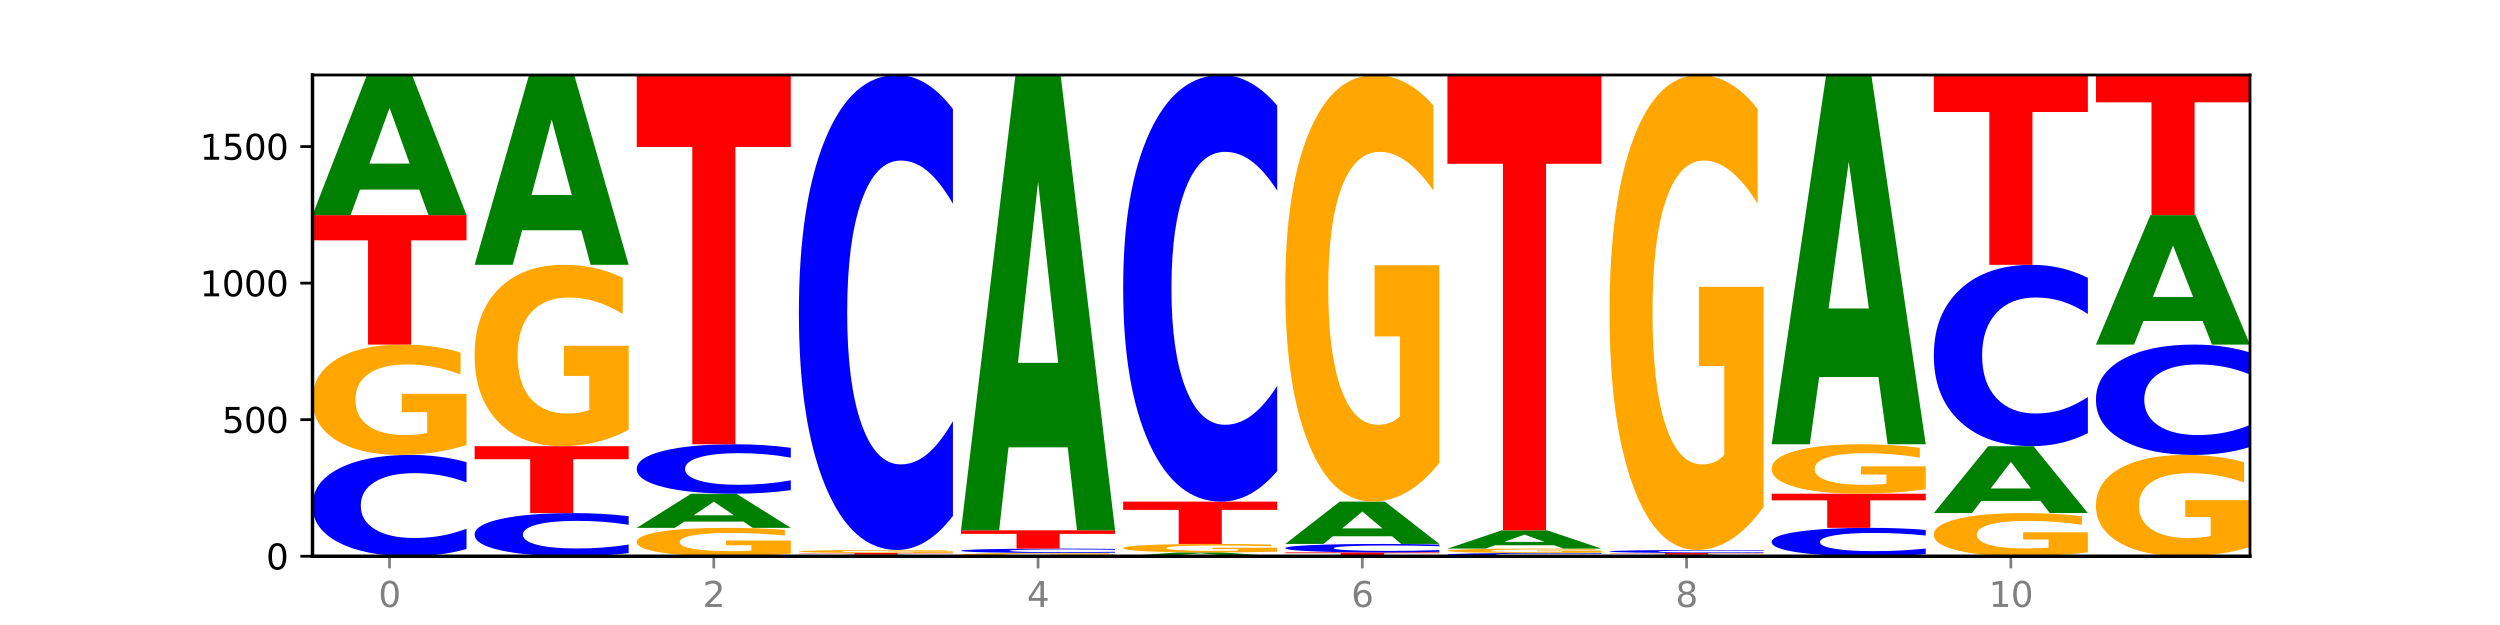 <?xml version="1.0" encoding="utf-8" standalone="no"?>
<!DOCTYPE svg PUBLIC "-//W3C//DTD SVG 1.1//EN"
  "http://www.w3.org/Graphics/SVG/1.1/DTD/svg11.dtd">
<svg xmlns:xlink="http://www.w3.org/1999/xlink" width="720pt" height="180pt" viewBox="0 0 720 180" xmlns="http://www.w3.org/2000/svg" version="1.1">
 <defs>
  <style type="text/css">*{stroke-linejoin: round; stroke-linecap: butt}</style>
 </defs>
 <g id="figure_1">
  <g id="patch_1">
   <path d="M 0 180 
L 720 180 
L 720 0 
L 0 0 
z
" style="fill: #ffffff"/>
  </g>
  <g id="axes_1">
   <g id="patch_2">
    <path d="M 90 160.2 
L 648 160.2 
L 648 21.6 
L 90 21.6 
z
" style="fill: #ffffff"/>
   </g>
   <g id="line2d_1">
    <path d="M 90 160.2 
L 648 160.2 
" clip-path="url(#p88e947db46)" style="fill: none; stroke: #000000; stroke-width: 0.5; stroke-linecap: square"/>
   </g>
   <g id="patch_3">
    <path d="M 134.36 158.108 
Q 130.649 159.145 126.637 159.67 
Q 122.624 160.2 118.254 160.2 
Q 105.222 160.2 97.611 156.27 
Q 90 152.339 90 145.617 
Q 90 138.872 97.611 134.947 
Q 105.222 131.017 118.254 131.017 
Q 122.624 131.017 126.637 131.547 
Q 130.649 132.072 134.36 133.109 
L 134.36 138.926 
Q 130.616 137.552 126.983 136.913 
Q 123.351 136.274 119.339 136.274 
Q 112.141 136.274 108.017 138.763 
Q 103.904 141.247 103.904 145.617 
Q 103.904 149.97 108.017 152.46 
Q 112.141 154.943 119.339 154.943 
Q 123.351 154.943 126.983 154.304 
Q 130.616 153.659 134.36 152.285 
L 134.36 158.108 
z
" clip-path="url(#p88e947db46)" style="fill: #0000ff"/>
   </g>
   <g id="patch_4">
    <path d="M 134.36 128.142 
Q 129.886 129.579 125.074 130.301 
Q 120.263 131.017 115.133 131.017 
Q 103.541 131.017 96.77 126.737 
Q 90 122.457 90 115.137 
Q 90 107.733 96.89 103.485 
Q 103.789 99.238 115.789 99.238 
Q 120.412 99.238 124.647 99.816 
Q 128.892 100.387 132.65 101.516 
L 132.65 107.851 
Q 128.773 106.4 124.935 105.684 
Q 121.098 104.962 117.24 104.962 
Q 110.102 104.962 106.235 107.601 
Q 102.367 110.234 102.367 115.137 
Q 102.367 119.995 106.096 122.647 
Q 109.824 125.293 116.684 125.293 
Q 118.553 125.293 120.153 125.142 
Q 121.754 124.984 123.026 124.656 
L 123.026 118.708 
L 115.719 118.708 
L 115.719 113.411 
L 134.36 113.411 
L 134.36 128.142 
z
" clip-path="url(#p88e947db46)" style="fill: #ffa600"/>
   </g>
   <g id="patch_5">
    <path d="M 90 61.953 
L 134.36 61.953 
L 134.36 69.225 
L 118.401 69.225 
L 118.401 99.238 
L 105.99 99.238 
L 105.99 69.225 
L 90 69.225 
L 90 61.953 
z
" clip-path="url(#p88e947db46)" style="fill: #ff0000"/>
   </g>
   <g id="patch_6">
    <path d="M 120.728 54.602 
L 103.668 54.602 
L 100.974 61.953 
L 90 61.953 
L 105.672 21.6 
L 118.687 21.6 
L 134.36 61.953 
L 123.395 61.953 
L 120.728 54.602 
z
M 106.389 47.112 
L 117.98 47.112 
L 112.194 31.061 
L 106.389 47.112 
z
" clip-path="url(#p88e947db46)" style="fill: #008000"/>
   </g>
   <g id="patch_7">
    <path d="M 181.054 159.309 
Q 177.344 159.751 173.331 159.974 
Q 169.319 160.2 164.949 160.2 
Q 151.917 160.2 144.306 158.526 
Q 136.695 156.852 136.695 153.99 
Q 136.695 151.117 144.306 149.446 
Q 151.917 147.772 164.949 147.772 
Q 169.319 147.772 173.331 147.998 
Q 177.344 148.221 181.054 148.662 
L 181.054 151.14 
Q 177.31 150.555 173.678 150.282 
Q 170.045 150.01 166.033 150.01 
Q 158.835 150.01 154.711 151.071 
Q 150.598 152.128 150.598 153.99 
Q 150.598 155.843 154.711 156.904 
Q 158.835 157.961 166.033 157.961 
Q 170.045 157.961 173.678 157.689 
Q 177.31 157.414 181.054 156.829 
L 181.054 159.309 
z
" clip-path="url(#p88e947db46)" style="fill: #0000ff"/>
   </g>
   <g id="patch_8">
    <path d="M 136.695 128.5 
L 181.054 128.5 
L 181.054 132.258 
L 165.095 132.258 
L 165.095 147.772 
L 152.685 147.772 
L 152.685 132.258 
L 136.695 132.258 
L 136.695 128.5 
z
" clip-path="url(#p88e947db46)" style="fill: #ff0000"/>
   </g>
   <g id="patch_9">
    <path d="M 181.054 123.774 
Q 176.581 126.137 171.769 127.324 
Q 166.957 128.5 161.827 128.5 
Q 150.235 128.5 143.465 121.465 
Q 136.695 114.431 136.695 102.401 
Q 136.695 90.23 143.584 83.25 
Q 150.484 76.269 162.483 76.269 
Q 167.106 76.269 171.341 77.219 
Q 175.586 78.157 179.344 80.013 
L 179.344 90.425 
Q 175.467 88.04 171.63 86.864 
Q 167.792 85.677 163.935 85.677 
Q 156.797 85.677 152.929 90.015 
Q 149.062 94.341 149.062 102.401 
Q 149.062 110.385 152.79 114.744 
Q 156.518 119.092 163.378 119.092 
Q 165.247 119.092 166.848 118.843 
Q 168.448 118.584 169.721 118.045 
L 169.721 108.27 
L 162.414 108.27 
L 162.414 99.563 
L 181.054 99.563 
L 181.054 123.774 
z
" clip-path="url(#p88e947db46)" style="fill: #ffa600"/>
   </g>
   <g id="patch_10">
    <path d="M 167.423 66.31 
L 150.363 66.31 
L 147.669 76.269 
L 136.695 76.269 
L 152.367 21.6 
L 165.382 21.6 
L 181.054 76.269 
L 170.089 76.269 
L 167.423 66.31 
z
M 153.083 56.164 
L 164.675 56.164 
L 158.888 34.418 
L 153.083 56.164 
z
" clip-path="url(#p88e947db46)" style="fill: #008000"/>
   </g>
   <g id="patch_11">
    <path d="M 227.749 159.46 
Q 223.275 159.83 218.463 160.016 
Q 213.652 160.2 208.522 160.2 
Q 196.93 160.2 190.159 159.098 
Q 183.389 157.996 183.389 156.112 
Q 183.389 154.206 190.279 153.113 
Q 197.178 152.019 209.178 152.019 
Q 213.801 152.019 218.036 152.168 
Q 222.281 152.315 226.039 152.606 
L 226.039 154.236 
Q 222.162 153.863 218.324 153.679 
Q 214.487 153.493 210.629 153.493 
Q 203.491 153.493 199.624 154.172 
Q 195.757 154.85 195.757 156.112 
Q 195.757 157.363 199.485 158.045 
Q 203.213 158.726 210.073 158.726 
Q 211.942 158.726 213.542 158.688 
Q 215.143 158.647 216.415 158.563 
L 216.415 157.031 
L 209.108 157.031 
L 209.108 155.668 
L 227.749 155.668 
L 227.749 159.46 
z
" clip-path="url(#p88e947db46)" style="fill: #ffa600"/>
   </g>
   <g id="patch_12">
    <path d="M 214.117 150.228 
L 197.057 150.228 
L 194.363 152.019 
L 183.389 152.019 
L 199.062 142.187 
L 212.077 142.187 
L 227.749 152.019 
L 216.784 152.019 
L 214.117 150.228 
z
M 199.778 148.403 
L 211.369 148.403 
L 205.583 144.492 
L 199.778 148.403 
z
" clip-path="url(#p88e947db46)" style="fill: #008000"/>
   </g>
   <g id="patch_13">
    <path d="M 227.749 141.166 
Q 224.038 141.672 220.026 141.928 
Q 216.014 142.187 211.644 142.187 
Q 198.612 142.187 191 140.269 
Q 183.389 138.352 183.389 135.072 
Q 183.389 131.781 191 129.867 
Q 198.612 127.949 211.644 127.949 
Q 216.014 127.949 220.026 128.208 
Q 224.038 128.464 227.749 128.97 
L 227.749 131.808 
Q 224.005 131.137 220.372 130.825 
Q 216.74 130.514 212.728 130.514 
Q 205.53 130.514 201.406 131.728 
Q 197.293 132.94 197.293 135.072 
Q 197.293 137.196 201.406 138.41 
Q 205.53 139.622 212.728 139.622 
Q 216.74 139.622 220.372 139.31 
Q 224.005 138.996 227.749 138.325 
L 227.749 141.166 
z
" clip-path="url(#p88e947db46)" style="fill: #0000ff"/>
   </g>
   <g id="patch_14">
    <path d="M 183.389 21.6 
L 227.749 21.6 
L 227.749 42.341 
L 211.79 42.341 
L 211.79 127.949 
L 199.379 127.949 
L 199.379 42.341 
L 183.389 42.341 
L 183.389 21.6 
z
" clip-path="url(#p88e947db46)" style="fill: #ff0000"/>
   </g>
   <g id="patch_15">
    <path d="M 260.812 160.114 
L 243.752 160.114 
L 241.058 160.2 
L 230.084 160.2 
L 245.756 159.728 
L 258.771 159.728 
L 274.444 160.2 
L 263.478 160.2 
L 260.812 160.114 
z
M 246.473 160.026 
L 258.064 160.026 
L 252.277 159.839 
L 246.473 160.026 
z
" clip-path="url(#p88e947db46)" style="fill: #008000"/>
   </g>
   <g id="patch_16">
    <path d="M 230.084 159.256 
L 274.444 159.256 
L 274.444 159.348 
L 258.484 159.348 
L 258.484 159.728 
L 246.074 159.728 
L 246.074 159.348 
L 230.084 159.348 
L 230.084 159.256 
z
" clip-path="url(#p88e947db46)" style="fill: #ff0000"/>
   </g>
   <g id="patch_17">
    <path d="M 274.444 159.178 
Q 269.97 159.217 265.158 159.237 
Q 260.346 159.256 255.216 159.256 
Q 243.624 159.256 236.854 159.14 
Q 230.084 159.023 230.084 158.824 
Q 230.084 158.622 236.973 158.506 
Q 243.873 158.391 255.872 158.391 
Q 260.495 158.391 264.73 158.407 
Q 268.976 158.422 272.734 158.453 
L 272.734 158.625 
Q 268.856 158.586 265.019 158.566 
Q 261.181 158.547 257.324 158.547 
Q 250.186 158.547 246.318 158.619 
Q 242.451 158.69 242.451 158.824 
Q 242.451 158.956 246.179 159.028 
Q 249.907 159.1 256.767 159.1 
Q 258.636 159.1 260.237 159.096 
Q 261.837 159.092 263.11 159.083 
L 263.11 158.921 
L 255.803 158.921 
L 255.803 158.777 
L 274.444 158.777 
L 274.444 159.178 
z
" clip-path="url(#p88e947db46)" style="fill: #ffa600"/>
   </g>
   <g id="patch_18">
    <path d="M 274.444 148.586 
Q 270.733 153.446 266.721 155.904 
Q 262.708 158.391 258.338 158.391 
Q 245.306 158.391 237.695 139.967 
Q 230.084 121.544 230.084 90.038 
Q 230.084 58.419 237.695 40.023 
Q 245.306 21.6 258.338 21.6 
Q 262.708 21.6 266.721 24.087 
Q 270.733 26.545 274.444 31.405 
L 274.444 58.673 
Q 270.699 52.23 267.067 49.235 
Q 263.435 46.24 259.422 46.24 
Q 252.224 46.24 248.1 57.91 
Q 243.987 69.552 243.987 90.038 
Q 243.987 110.439 248.1 122.109 
Q 252.224 133.751 259.422 133.751 
Q 263.435 133.751 267.067 130.756 
Q 270.699 127.732 274.444 121.29 
L 274.444 148.586 
z
" clip-path="url(#p88e947db46)" style="fill: #0000ff"/>
   </g>
   <g id="patch_19">
    <path d="M 321.138 160.115 
Q 316.664 160.157 311.853 160.179 
Q 307.041 160.2 301.911 160.2 
Q 290.319 160.2 283.549 160.073 
Q 276.778 159.946 276.778 159.728 
Q 276.778 159.508 283.668 159.382 
Q 290.567 159.256 302.567 159.256 
Q 307.19 159.256 311.425 159.273 
Q 315.67 159.29 319.428 159.324 
L 319.428 159.512 
Q 315.551 159.469 311.713 159.448 
Q 307.876 159.426 304.018 159.426 
Q 296.88 159.426 293.013 159.504 
Q 289.146 159.583 289.146 159.728 
Q 289.146 159.873 292.874 159.951 
Q 296.602 160.03 303.462 160.03 
Q 305.331 160.03 306.931 160.025 
Q 308.532 160.021 309.805 160.011 
L 309.805 159.834 
L 302.497 159.834 
L 302.497 159.677 
L 321.138 159.677 
L 321.138 160.115 
z
" clip-path="url(#p88e947db46)" style="fill: #ffa600"/>
   </g>
   <g id="patch_20">
    <path d="M 321.138 159.166 
Q 317.427 159.211 313.415 159.233 
Q 309.403 159.256 305.033 159.256 
Q 292.001 159.256 284.389 159.087 
Q 276.778 158.917 276.778 158.627 
Q 276.778 158.336 284.389 158.167 
Q 292.001 157.998 305.033 157.998 
Q 309.403 157.998 313.415 158.02 
Q 317.427 158.043 321.138 158.088 
L 321.138 158.339 
Q 317.394 158.279 313.762 158.252 
Q 310.129 158.224 306.117 158.224 
Q 298.919 158.224 294.795 158.332 
Q 290.682 158.439 290.682 158.627 
Q 290.682 158.815 294.795 158.922 
Q 298.919 159.029 306.117 159.029 
Q 310.129 159.029 313.762 159.002 
Q 317.394 158.974 321.138 158.915 
L 321.138 159.166 
z
" clip-path="url(#p88e947db46)" style="fill: #0000ff"/>
   </g>
   <g id="patch_21">
    <path d="M 276.778 152.727 
L 321.138 152.727 
L 321.138 153.755 
L 305.179 153.755 
L 305.179 157.998 
L 292.768 157.998 
L 292.768 153.755 
L 276.778 153.755 
L 276.778 152.727 
z
" clip-path="url(#p88e947db46)" style="fill: #ff0000"/>
   </g>
   <g id="patch_22">
    <path d="M 307.506 128.84 
L 290.446 128.84 
L 287.753 152.727 
L 276.778 152.727 
L 292.451 21.6 
L 305.466 21.6 
L 321.138 152.727 
L 310.173 152.727 
L 307.506 128.84 
z
M 293.167 104.503 
L 304.758 104.503 
L 298.972 52.344 
L 293.167 104.503 
z
" clip-path="url(#p88e947db46)" style="fill: #008000"/>
   </g>
   <g id="patch_23">
    <path d="M 354.201 159.999 
L 337.141 159.999 
L 334.447 160.2 
L 323.473 160.2 
L 339.145 159.099 
L 352.16 159.099 
L 367.833 160.2 
L 356.867 160.2 
L 354.201 159.999 
z
M 339.862 159.795 
L 351.453 159.795 
L 345.666 159.357 
L 339.862 159.795 
z
" clip-path="url(#p88e947db46)" style="fill: #008000"/>
   </g>
   <g id="patch_24">
    <path d="M 367.833 158.878 
Q 363.359 158.988 358.547 159.044 
Q 353.735 159.099 348.605 159.099 
Q 337.013 159.099 330.243 158.77 
Q 323.473 158.442 323.473 157.88 
Q 323.473 157.312 330.362 156.986 
Q 337.262 156.66 349.262 156.66 
Q 353.884 156.66 358.12 156.705 
Q 362.365 156.748 366.123 156.835 
L 366.123 157.321 
Q 362.245 157.21 358.408 157.155 
Q 354.57 157.1 350.713 157.1 
Q 343.575 157.1 339.708 157.302 
Q 335.84 157.504 335.84 157.88 
Q 335.84 158.253 339.568 158.457 
Q 343.297 158.66 350.156 158.66 
Q 352.025 158.66 353.626 158.648 
Q 355.227 158.636 356.499 158.611 
L 356.499 158.154 
L 349.192 158.154 
L 349.192 157.748 
L 367.833 157.748 
L 367.833 158.878 
z
" clip-path="url(#p88e947db46)" style="fill: #ffa600"/>
   </g>
   <g id="patch_25">
    <path d="M 323.473 144.468 
L 367.833 144.468 
L 367.833 146.846 
L 351.873 146.846 
L 351.873 156.66 
L 339.463 156.66 
L 339.463 146.846 
L 323.473 146.846 
L 323.473 144.468 
z
" clip-path="url(#p88e947db46)" style="fill: #ff0000"/>
   </g>
   <g id="patch_26">
    <path d="M 367.833 135.661 
Q 364.122 140.026 360.11 142.234 
Q 356.097 144.468 351.727 144.468 
Q 338.695 144.468 331.084 127.92 
Q 323.473 111.371 323.473 83.072 
Q 323.473 54.671 331.084 38.148 
Q 338.695 21.6 351.727 21.6 
Q 356.097 21.6 360.11 23.834 
Q 364.122 26.042 367.833 30.407 
L 367.833 54.899 
Q 364.088 49.113 360.456 46.422 
Q 356.824 43.732 352.811 43.732 
Q 345.614 43.732 341.489 54.214 
Q 337.376 64.671 337.376 83.072 
Q 337.376 101.397 341.489 111.879 
Q 345.614 122.336 352.811 122.336 
Q 356.824 122.336 360.456 119.646 
Q 364.088 116.93 367.833 111.143 
L 367.833 135.661 
z
" clip-path="url(#p88e947db46)" style="fill: #0000ff"/>
   </g>
   <g id="patch_27">
    <path d="M 370.167 159.099 
L 414.527 159.099 
L 414.527 159.314 
L 398.568 159.314 
L 398.568 160.2 
L 386.158 160.2 
L 386.158 159.314 
L 370.167 159.314 
L 370.167 159.099 
z
" clip-path="url(#p88e947db46)" style="fill: #ff0000"/>
   </g>
   <g id="patch_28">
    <path d="M 414.527 158.924 
Q 410.817 159.011 406.804 159.054 
Q 402.792 159.099 398.422 159.099 
Q 385.39 159.099 377.779 158.77 
Q 370.167 158.442 370.167 157.88 
Q 370.167 157.317 377.779 156.989 
Q 385.39 156.66 398.422 156.66 
Q 402.792 156.66 406.804 156.705 
Q 410.817 156.748 414.527 156.835 
L 414.527 157.321 
Q 410.783 157.206 407.151 157.153 
Q 403.518 157.1 399.506 157.1 
Q 392.308 157.1 388.184 157.308 
Q 384.071 157.515 384.071 157.88 
Q 384.071 158.244 388.184 158.452 
Q 392.308 158.66 399.506 158.66 
Q 403.518 158.66 407.151 158.606 
Q 410.783 158.552 414.527 158.437 
L 414.527 158.924 
z
" clip-path="url(#p88e947db46)" style="fill: #0000ff"/>
   </g>
   <g id="patch_29">
    <path d="M 400.895 154.439 
L 383.835 154.439 
L 381.142 156.66 
L 370.167 156.66 
L 385.84 144.468 
L 398.855 144.468 
L 414.527 156.66 
L 403.562 156.66 
L 400.895 154.439 
z
M 386.556 152.176 
L 398.147 152.176 
L 392.361 147.327 
L 386.556 152.176 
z
" clip-path="url(#p88e947db46)" style="fill: #008000"/>
   </g>
   <g id="patch_30">
    <path d="M 414.527 133.351 
Q 410.053 138.91 405.242 141.701 
Q 400.43 144.468 395.3 144.468 
Q 383.708 144.468 376.938 127.92 
Q 370.167 111.371 370.167 83.072 
Q 370.167 54.443 377.057 38.021 
Q 383.956 21.6 395.956 21.6 
Q 400.579 21.6 404.814 23.834 
Q 409.059 26.042 412.817 30.407 
L 412.817 54.899 
Q 408.94 49.29 405.102 46.524 
Q 401.265 43.732 397.408 43.732 
Q 390.269 43.732 386.402 53.935 
Q 382.535 64.113 382.535 83.072 
Q 382.535 101.854 386.263 112.108 
Q 389.991 122.336 396.851 122.336 
Q 398.72 122.336 400.321 121.752 
Q 401.921 121.143 403.194 119.874 
L 403.194 96.879 
L 395.887 96.879 
L 395.887 76.397 
L 414.527 76.397 
L 414.527 133.351 
z
" clip-path="url(#p88e947db46)" style="fill: #ffa600"/>
   </g>
   <g id="patch_31">
    <path d="M 461.222 160.132 
Q 457.511 160.166 453.499 160.183 
Q 449.486 160.2 445.116 160.2 
Q 432.084 160.2 424.473 160.073 
Q 416.862 159.946 416.862 159.728 
Q 416.862 159.51 424.473 159.383 
Q 432.084 159.256 445.116 159.256 
Q 449.486 159.256 453.499 159.273 
Q 457.511 159.29 461.222 159.324 
L 461.222 159.512 
Q 457.478 159.467 453.845 159.447 
Q 450.213 159.426 446.2 159.426 
Q 439.003 159.426 434.879 159.507 
Q 430.766 159.587 430.766 159.728 
Q 430.766 159.869 434.879 159.95 
Q 439.003 160.03 446.2 160.03 
Q 450.213 160.03 453.845 160.009 
Q 457.478 159.988 461.222 159.944 
L 461.222 160.132 
z
" clip-path="url(#p88e947db46)" style="fill: #0000ff"/>
   </g>
   <g id="patch_32">
    <path d="M 461.222 159.142 
Q 456.748 159.199 451.936 159.228 
Q 447.124 159.256 441.995 159.256 
Q 430.403 159.256 423.632 159.087 
Q 416.862 158.917 416.862 158.627 
Q 416.862 158.334 423.752 158.166 
Q 430.651 157.998 442.651 157.998 
Q 447.274 157.998 451.509 158.02 
Q 455.754 158.043 459.512 158.088 
L 459.512 158.339 
Q 455.635 158.281 451.797 158.253 
Q 447.96 158.224 444.102 158.224 
Q 436.964 158.224 433.097 158.329 
Q 429.229 158.433 429.229 158.627 
Q 429.229 158.82 432.958 158.925 
Q 436.686 159.029 443.545 159.029 
Q 445.414 159.029 447.015 159.023 
Q 448.616 159.017 449.888 159.004 
L 449.888 158.769 
L 442.581 158.769 
L 442.581 158.559 
L 461.222 158.559 
L 461.222 159.142 
z
" clip-path="url(#p88e947db46)" style="fill: #ffa600"/>
   </g>
   <g id="patch_33">
    <path d="M 447.59 157.037 
L 430.53 157.037 
L 427.836 157.998 
L 416.862 157.998 
L 432.534 152.727 
L 445.549 152.727 
L 461.222 157.998 
L 450.257 157.998 
L 447.59 157.037 
z
M 433.251 156.059 
L 444.842 156.059 
L 439.055 153.963 
L 433.251 156.059 
z
" clip-path="url(#p88e947db46)" style="fill: #008000"/>
   </g>
   <g id="patch_34">
    <path d="M 416.862 21.6 
L 461.222 21.6 
L 461.222 47.173 
L 445.263 47.173 
L 445.263 152.727 
L 432.852 152.727 
L 432.852 47.173 
L 416.862 47.173 
L 416.862 21.6 
z
" clip-path="url(#p88e947db46)" style="fill: #ff0000"/>
   </g>
   <g id="patch_35">
    <path d="M 494.285 160.114 
L 477.225 160.114 
L 474.531 160.2 
L 463.556 160.2 
L 479.229 159.728 
L 492.244 159.728 
L 507.916 160.2 
L 496.951 160.2 
L 494.285 160.114 
z
M 479.945 160.026 
L 491.536 160.026 
L 485.75 159.839 
L 479.945 160.026 
z
" clip-path="url(#p88e947db46)" style="fill: #008000"/>
   </g>
   <g id="patch_36">
    <path d="M 463.556 159.256 
L 507.916 159.256 
L 507.916 159.348 
L 491.957 159.348 
L 491.957 159.728 
L 479.547 159.728 
L 479.547 159.348 
L 463.556 159.348 
L 463.556 159.256 
z
" clip-path="url(#p88e947db46)" style="fill: #ff0000"/>
   </g>
   <g id="patch_37">
    <path d="M 507.916 159.194 
Q 504.206 159.225 500.193 159.24 
Q 496.181 159.256 491.811 159.256 
Q 478.779 159.256 471.168 159.14 
Q 463.556 159.023 463.556 158.824 
Q 463.556 158.624 471.168 158.507 
Q 478.779 158.391 491.811 158.391 
Q 496.181 158.391 500.193 158.407 
Q 504.206 158.422 507.916 158.453 
L 507.916 158.625 
Q 504.172 158.585 500.54 158.566 
Q 496.907 158.547 492.895 158.547 
Q 485.697 158.547 481.573 158.62 
Q 477.46 158.694 477.46 158.824 
Q 477.46 158.953 481.573 159.027 
Q 485.697 159.1 492.895 159.1 
Q 496.907 159.1 500.54 159.081 
Q 504.172 159.062 507.916 159.021 
L 507.916 159.194 
z
" clip-path="url(#p88e947db46)" style="fill: #0000ff"/>
   </g>
   <g id="patch_38">
    <path d="M 507.916 146.014 
Q 503.443 152.203 498.631 155.311 
Q 493.819 158.391 488.689 158.391 
Q 477.097 158.391 470.327 139.967 
Q 463.556 121.544 463.556 90.038 
Q 463.556 58.164 470.446 39.882 
Q 477.346 21.6 489.345 21.6 
Q 493.968 21.6 498.203 24.087 
Q 502.448 26.545 506.206 31.405 
L 506.206 58.673 
Q 502.329 52.428 498.492 49.348 
Q 494.654 46.24 490.797 46.24 
Q 483.659 46.24 479.791 57.599 
Q 475.924 68.93 475.924 90.038 
Q 475.924 110.948 479.652 122.363 
Q 483.38 133.751 490.24 133.751 
Q 492.109 133.751 493.71 133.101 
Q 495.31 132.423 496.583 131.01 
L 496.583 105.409 
L 489.276 105.409 
L 489.276 82.606 
L 507.916 82.606 
L 507.916 146.014 
z
" clip-path="url(#p88e947db46)" style="fill: #ffa600"/>
   </g>
   <g id="patch_39">
    <path d="M 554.611 159.614 
Q 550.9 159.904 546.888 160.051 
Q 542.875 160.2 538.505 160.2 
Q 525.474 160.2 517.862 159.098 
Q 510.251 157.996 510.251 156.112 
Q 510.251 154.221 517.862 153.121 
Q 525.474 152.019 538.505 152.019 
Q 542.875 152.019 546.888 152.168 
Q 550.9 152.315 554.611 152.606 
L 554.611 154.236 
Q 550.867 153.851 547.234 153.672 
Q 543.602 153.493 539.59 153.493 
Q 532.392 153.493 528.268 154.191 
Q 524.155 154.887 524.155 156.112 
Q 524.155 157.332 528.268 158.03 
Q 532.392 158.726 539.59 158.726 
Q 543.602 158.726 547.234 158.547 
Q 550.867 158.366 554.611 157.981 
L 554.611 159.614 
z
" clip-path="url(#p88e947db46)" style="fill: #0000ff"/>
   </g>
   <g id="patch_40">
    <path d="M 510.251 142.187 
L 554.611 142.187 
L 554.611 144.104 
L 538.652 144.104 
L 538.652 152.019 
L 526.241 152.019 
L 526.241 144.104 
L 510.251 144.104 
L 510.251 142.187 
z
" clip-path="url(#p88e947db46)" style="fill: #ff0000"/>
   </g>
   <g id="patch_41">
    <path d="M 554.611 140.899 
Q 550.137 141.543 545.325 141.866 
Q 540.514 142.187 535.384 142.187 
Q 523.792 142.187 517.021 140.269 
Q 510.251 138.352 510.251 135.072 
Q 510.251 131.755 517.141 129.852 
Q 524.04 127.949 536.04 127.949 
Q 540.663 127.949 544.898 128.208 
Q 549.143 128.464 552.901 128.97 
L 552.901 131.808 
Q 549.024 131.158 545.186 130.837 
Q 541.349 130.514 537.491 130.514 
Q 530.353 130.514 526.486 131.696 
Q 522.619 132.875 522.619 135.072 
Q 522.619 137.249 526.347 138.437 
Q 530.075 139.622 536.935 139.622 
Q 538.804 139.622 540.404 139.554 
Q 542.005 139.484 543.277 139.337 
L 543.277 136.672 
L 535.97 136.672 
L 535.97 134.299 
L 554.611 134.299 
L 554.611 140.899 
z
" clip-path="url(#p88e947db46)" style="fill: #ffa600"/>
   </g>
   <g id="patch_42">
    <path d="M 540.979 108.576 
L 523.919 108.576 
L 521.225 127.949 
L 510.251 127.949 
L 525.923 21.6 
L 538.938 21.6 
L 554.611 127.949 
L 543.646 127.949 
L 540.979 108.576 
z
M 526.64 88.837 
L 538.231 88.837 
L 532.445 46.535 
L 526.64 88.837 
z
" clip-path="url(#p88e947db46)" style="fill: #008000"/>
   </g>
   <g id="patch_43">
    <path d="M 601.305 159.076 
Q 596.832 159.638 592.02 159.92 
Q 587.208 160.2 582.078 160.2 
Q 570.486 160.2 563.716 158.526 
Q 556.946 156.852 556.946 153.99 
Q 556.946 151.094 563.835 149.433 
Q 570.735 147.772 582.734 147.772 
Q 587.357 147.772 591.592 147.998 
Q 595.838 148.221 599.595 148.662 
L 599.595 151.14 
Q 595.718 150.573 591.881 150.293 
Q 588.043 150.01 584.186 150.01 
Q 577.048 150.01 573.18 151.042 
Q 569.313 152.072 569.313 153.99 
Q 569.313 155.889 573.041 156.927 
Q 576.769 157.961 583.629 157.961 
Q 585.498 157.961 587.099 157.902 
Q 588.699 157.841 589.972 157.712 
L 589.972 155.386 
L 582.665 155.386 
L 582.665 153.314 
L 601.305 153.314 
L 601.305 159.076 
z
" clip-path="url(#p88e947db46)" style="fill: #ffa600"/>
   </g>
   <g id="patch_44">
    <path d="M 587.674 144.261 
L 570.614 144.261 
L 567.92 147.772 
L 556.946 147.772 
L 572.618 128.5 
L 585.633 128.5 
L 601.305 147.772 
L 590.34 147.772 
L 587.674 144.261 
z
M 573.335 140.684 
L 584.926 140.684 
L 579.139 133.018 
L 573.335 140.684 
z
" clip-path="url(#p88e947db46)" style="fill: #008000"/>
   </g>
   <g id="patch_45">
    <path d="M 601.305 124.756 
Q 597.595 126.612 593.582 127.55 
Q 589.57 128.5 585.2 128.5 
Q 572.168 128.5 564.557 121.465 
Q 556.946 114.431 556.946 102.401 
Q 556.946 90.327 564.557 83.304 
Q 572.168 76.269 585.2 76.269 
Q 589.57 76.269 593.582 77.219 
Q 597.595 78.157 601.305 80.013 
L 601.305 90.425 
Q 597.561 87.965 593.929 86.821 
Q 590.297 85.677 586.284 85.677 
Q 579.086 85.677 574.962 90.133 
Q 570.849 94.578 570.849 102.401 
Q 570.849 110.19 574.962 114.646 
Q 579.086 119.092 586.284 119.092 
Q 590.297 119.092 593.929 117.948 
Q 597.561 116.793 601.305 114.334 
L 601.305 124.756 
z
" clip-path="url(#p88e947db46)" style="fill: #0000ff"/>
   </g>
   <g id="patch_46">
    <path d="M 556.946 21.6 
L 601.305 21.6 
L 601.305 32.262 
L 585.346 32.262 
L 585.346 76.269 
L 572.936 76.269 
L 572.936 32.262 
L 556.946 32.262 
L 556.946 21.6 
z
" clip-path="url(#p88e947db46)" style="fill: #ff0000"/>
   </g>
   <g id="patch_47">
    <path d="M 648 157.56 
Q 643.526 158.88 638.714 159.543 
Q 633.903 160.2 628.773 160.2 
Q 617.181 160.2 610.41 156.27 
Q 603.64 152.339 603.64 145.617 
Q 603.64 138.818 610.53 134.917 
Q 617.429 131.017 629.429 131.017 
Q 634.052 131.017 638.287 131.547 
Q 642.532 132.072 646.29 133.109 
L 646.29 138.926 
Q 642.413 137.594 638.575 136.937 
Q 634.738 136.274 630.88 136.274 
Q 623.742 136.274 619.875 138.697 
Q 616.008 141.114 616.008 145.617 
Q 616.008 150.078 619.736 152.514 
Q 623.464 154.943 630.324 154.943 
Q 632.193 154.943 633.793 154.805 
Q 635.394 154.66 636.666 154.359 
L 636.666 148.897 
L 629.359 148.897 
L 629.359 144.032 
L 648 144.032 
L 648 157.56 
z
" clip-path="url(#p88e947db46)" style="fill: #ffa600"/>
   </g>
   <g id="patch_48">
    <path d="M 648 128.739 
Q 644.289 129.868 640.277 130.439 
Q 636.265 131.017 631.895 131.017 
Q 618.863 131.017 611.251 126.737 
Q 603.64 122.457 603.64 115.137 
Q 603.64 107.792 611.251 103.518 
Q 618.863 99.238 631.895 99.238 
Q 636.265 99.238 640.277 99.816 
Q 644.289 100.387 648 101.516 
L 648 107.851 
Q 644.256 106.354 640.623 105.658 
Q 636.991 104.962 632.979 104.962 
Q 625.781 104.962 621.657 107.673 
Q 617.544 110.378 617.544 115.137 
Q 617.544 119.877 621.657 122.588 
Q 625.781 125.293 632.979 125.293 
Q 636.991 125.293 640.623 124.597 
Q 644.256 123.894 648 122.398 
L 648 128.739 
z
" clip-path="url(#p88e947db46)" style="fill: #0000ff"/>
   </g>
   <g id="patch_49">
    <path d="M 634.368 92.446 
L 617.308 92.446 
L 614.614 99.238 
L 603.64 99.238 
L 619.313 61.953 
L 632.328 61.953 
L 648 99.238 
L 637.035 99.238 
L 634.368 92.446 
z
M 620.029 85.526 
L 631.62 85.526 
L 625.834 70.695 
L 620.029 85.526 
z
" clip-path="url(#p88e947db46)" style="fill: #008000"/>
   </g>
   <g id="patch_50">
    <path d="M 603.64 21.6 
L 648 21.6 
L 648 29.47 
L 632.041 29.47 
L 632.041 61.953 
L 619.63 61.953 
L 619.63 29.47 
L 603.64 29.47 
L 603.64 21.6 
z
" clip-path="url(#p88e947db46)" style="fill: #ff0000"/>
   </g>
   <g id="matplotlib.axis_1">
    <g id="xtick_1">
     <g id="line2d_2">
      <defs>
       <path id="mb55fd625fc" d="M 0 0 
L 0 3.5 
" style="stroke: #808080; stroke-width: 0.8"/>
      </defs>
      <g>
       <use xlink:href="#mb55fd625fc" x="112.18" y="160.2" style="fill: #808080; stroke: #808080; stroke-width: 0.8"/>
      </g>
     </g>
     <g id="text_1">
      <!-- 0 -->
      <g style="fill: #808080" transform="translate(108.999 174.798) scale(0.1 -0.1)">
       <defs>
        <path id="DejaVuSans-30" d="M 2034 4250 
Q 1547 4250 1301 3770 
Q 1056 3291 1056 2328 
Q 1056 1369 1301 889 
Q 1547 409 2034 409 
Q 2525 409 2770 889 
Q 3016 1369 3016 2328 
Q 3016 3291 2770 3770 
Q 2525 4250 2034 4250 
z
M 2034 4750 
Q 2819 4750 3233 4129 
Q 3647 3509 3647 2328 
Q 3647 1150 3233 529 
Q 2819 -91 2034 -91 
Q 1250 -91 836 529 
Q 422 1150 422 2328 
Q 422 3509 836 4129 
Q 1250 4750 2034 4750 
z
" transform="scale(0.016)"/>
       </defs>
       <use xlink:href="#DejaVuSans-30"/>
      </g>
     </g>
    </g>
    <g id="xtick_2">
     <g id="line2d_3">
      <g>
       <use xlink:href="#mb55fd625fc" x="205.569" y="160.2" style="fill: #808080; stroke: #808080; stroke-width: 0.8"/>
      </g>
     </g>
     <g id="text_2">
      <!-- 2 -->
      <g style="fill: #808080" transform="translate(202.388 174.798) scale(0.1 -0.1)">
       <defs>
        <path id="DejaVuSans-32" d="M 1228 531 
L 3431 531 
L 3431 0 
L 469 0 
L 469 531 
Q 828 903 1448 1529 
Q 2069 2156 2228 2338 
Q 2531 2678 2651 2914 
Q 2772 3150 2772 3378 
Q 2772 3750 2511 3984 
Q 2250 4219 1831 4219 
Q 1534 4219 1204 4116 
Q 875 4013 500 3803 
L 500 4441 
Q 881 4594 1212 4672 
Q 1544 4750 1819 4750 
Q 2544 4750 2975 4387 
Q 3406 4025 3406 3419 
Q 3406 3131 3298 2873 
Q 3191 2616 2906 2266 
Q 2828 2175 2409 1742 
Q 1991 1309 1228 531 
z
" transform="scale(0.016)"/>
       </defs>
       <use xlink:href="#DejaVuSans-32"/>
      </g>
     </g>
    </g>
    <g id="xtick_3">
     <g id="line2d_4">
      <g>
       <use xlink:href="#mb55fd625fc" x="298.958" y="160.2" style="fill: #808080; stroke: #808080; stroke-width: 0.8"/>
      </g>
     </g>
     <g id="text_3">
      <!-- 4 -->
      <g style="fill: #808080" transform="translate(295.777 174.798) scale(0.1 -0.1)">
       <defs>
        <path id="DejaVuSans-34" d="M 2419 4116 
L 825 1625 
L 2419 1625 
L 2419 4116 
z
M 2253 4666 
L 3047 4666 
L 3047 1625 
L 3713 1625 
L 3713 1100 
L 3047 1100 
L 3047 0 
L 2419 0 
L 2419 1100 
L 313 1100 
L 313 1709 
L 2253 4666 
z
" transform="scale(0.016)"/>
       </defs>
       <use xlink:href="#DejaVuSans-34"/>
      </g>
     </g>
    </g>
    <g id="xtick_4">
     <g id="line2d_5">
      <g>
       <use xlink:href="#mb55fd625fc" x="392.347" y="160.2" style="fill: #808080; stroke: #808080; stroke-width: 0.8"/>
      </g>
     </g>
     <g id="text_4">
      <!-- 6 -->
      <g style="fill: #808080" transform="translate(389.166 174.798) scale(0.1 -0.1)">
       <defs>
        <path id="DejaVuSans-36" d="M 2113 2584 
Q 1688 2584 1439 2293 
Q 1191 2003 1191 1497 
Q 1191 994 1439 701 
Q 1688 409 2113 409 
Q 2538 409 2786 701 
Q 3034 994 3034 1497 
Q 3034 2003 2786 2293 
Q 2538 2584 2113 2584 
z
M 3366 4563 
L 3366 3988 
Q 3128 4100 2886 4159 
Q 2644 4219 2406 4219 
Q 1781 4219 1451 3797 
Q 1122 3375 1075 2522 
Q 1259 2794 1537 2939 
Q 1816 3084 2150 3084 
Q 2853 3084 3261 2657 
Q 3669 2231 3669 1497 
Q 3669 778 3244 343 
Q 2819 -91 2113 -91 
Q 1303 -91 875 529 
Q 447 1150 447 2328 
Q 447 3434 972 4092 
Q 1497 4750 2381 4750 
Q 2619 4750 2861 4703 
Q 3103 4656 3366 4563 
z
" transform="scale(0.016)"/>
       </defs>
       <use xlink:href="#DejaVuSans-36"/>
      </g>
     </g>
    </g>
    <g id="xtick_5">
     <g id="line2d_6">
      <g>
       <use xlink:href="#mb55fd625fc" x="485.736" y="160.2" style="fill: #808080; stroke: #808080; stroke-width: 0.8"/>
      </g>
     </g>
     <g id="text_5">
      <!-- 8 -->
      <g style="fill: #808080" transform="translate(482.555 174.798) scale(0.1 -0.1)">
       <defs>
        <path id="DejaVuSans-38" d="M 2034 2216 
Q 1584 2216 1326 1975 
Q 1069 1734 1069 1313 
Q 1069 891 1326 650 
Q 1584 409 2034 409 
Q 2484 409 2743 651 
Q 3003 894 3003 1313 
Q 3003 1734 2745 1975 
Q 2488 2216 2034 2216 
z
M 1403 2484 
Q 997 2584 770 2862 
Q 544 3141 544 3541 
Q 544 4100 942 4425 
Q 1341 4750 2034 4750 
Q 2731 4750 3128 4425 
Q 3525 4100 3525 3541 
Q 3525 3141 3298 2862 
Q 3072 2584 2669 2484 
Q 3125 2378 3379 2068 
Q 3634 1759 3634 1313 
Q 3634 634 3220 271 
Q 2806 -91 2034 -91 
Q 1263 -91 848 271 
Q 434 634 434 1313 
Q 434 1759 690 2068 
Q 947 2378 1403 2484 
z
M 1172 3481 
Q 1172 3119 1398 2916 
Q 1625 2713 2034 2713 
Q 2441 2713 2670 2916 
Q 2900 3119 2900 3481 
Q 2900 3844 2670 4047 
Q 2441 4250 2034 4250 
Q 1625 4250 1398 4047 
Q 1172 3844 1172 3481 
z
" transform="scale(0.016)"/>
       </defs>
       <use xlink:href="#DejaVuSans-38"/>
      </g>
     </g>
    </g>
    <g id="xtick_6">
     <g id="line2d_7">
      <g>
       <use xlink:href="#mb55fd625fc" x="579.126" y="160.2" style="fill: #808080; stroke: #808080; stroke-width: 0.8"/>
      </g>
     </g>
     <g id="text_6">
      <!-- 10 -->
      <g style="fill: #808080" transform="translate(572.763 174.798) scale(0.1 -0.1)">
       <defs>
        <path id="DejaVuSans-31" d="M 794 531 
L 1825 531 
L 1825 4091 
L 703 3866 
L 703 4441 
L 1819 4666 
L 2450 4666 
L 2450 531 
L 3481 531 
L 3481 0 
L 794 0 
L 794 531 
z
" transform="scale(0.016)"/>
       </defs>
       <use xlink:href="#DejaVuSans-31"/>
       <use xlink:href="#DejaVuSans-30" x="63.623"/>
      </g>
     </g>
    </g>
   </g>
   <g id="matplotlib.axis_2">
    <g id="ytick_1">
     <g id="line2d_8">
      <defs>
       <path id="md28189938a" d="M 0 0 
L -3.5 0 
" style="stroke: #000000; stroke-width: 0.8"/>
      </defs>
      <g>
       <use xlink:href="#md28189938a" x="90" y="160.2" style="stroke: #000000; stroke-width: 0.8"/>
      </g>
     </g>
     <g id="text_7">
      <!-- 0 -->
      <g transform="translate(76.638 163.999) scale(0.1 -0.1)">
       <use xlink:href="#DejaVuSans-30"/>
      </g>
     </g>
    </g>
    <g id="ytick_2">
     <g id="line2d_9">
      <g>
       <use xlink:href="#md28189938a" x="90" y="120.87" style="stroke: #000000; stroke-width: 0.8"/>
      </g>
     </g>
     <g id="text_8">
      <!-- 500 -->
      <g transform="translate(63.913 124.669) scale(0.1 -0.1)">
       <defs>
        <path id="DejaVuSans-35" d="M 691 4666 
L 3169 4666 
L 3169 4134 
L 1269 4134 
L 1269 2991 
Q 1406 3038 1543 3061 
Q 1681 3084 1819 3084 
Q 2600 3084 3056 2656 
Q 3513 2228 3513 1497 
Q 3513 744 3044 326 
Q 2575 -91 1722 -91 
Q 1428 -91 1123 -41 
Q 819 9 494 109 
L 494 744 
Q 775 591 1075 516 
Q 1375 441 1709 441 
Q 2250 441 2565 725 
Q 2881 1009 2881 1497 
Q 2881 1984 2565 2268 
Q 2250 2553 1709 2553 
Q 1456 2553 1204 2497 
Q 953 2441 691 2322 
L 691 4666 
z
" transform="scale(0.016)"/>
       </defs>
       <use xlink:href="#DejaVuSans-35"/>
       <use xlink:href="#DejaVuSans-30" x="63.623"/>
       <use xlink:href="#DejaVuSans-30" x="127.246"/>
      </g>
     </g>
    </g>
    <g id="ytick_3">
     <g id="line2d_10">
      <g>
       <use xlink:href="#md28189938a" x="90" y="81.539" style="stroke: #000000; stroke-width: 0.8"/>
      </g>
     </g>
     <g id="text_9">
      <!-- 1000 -->
      <g transform="translate(57.55 85.339) scale(0.1 -0.1)">
       <use xlink:href="#DejaVuSans-31"/>
       <use xlink:href="#DejaVuSans-30" x="63.623"/>
       <use xlink:href="#DejaVuSans-30" x="127.246"/>
       <use xlink:href="#DejaVuSans-30" x="190.869"/>
      </g>
     </g>
    </g>
    <g id="ytick_4">
     <g id="line2d_11">
      <g>
       <use xlink:href="#md28189938a" x="90" y="42.209" style="stroke: #000000; stroke-width: 0.8"/>
      </g>
     </g>
     <g id="text_10">
      <!-- 1500 -->
      <g transform="translate(57.55 46.008) scale(0.1 -0.1)">
       <use xlink:href="#DejaVuSans-31"/>
       <use xlink:href="#DejaVuSans-35" x="63.623"/>
       <use xlink:href="#DejaVuSans-30" x="127.246"/>
       <use xlink:href="#DejaVuSans-30" x="190.869"/>
      </g>
     </g>
    </g>
   </g>
   <g id="patch_51">
    <path d="M 90 160.2 
L 90 21.6 
" style="fill: none; stroke: #000000; stroke-linejoin: miter; stroke-linecap: square"/>
   </g>
   <g id="patch_52">
    <path d="M 648 160.2 
L 648 21.6 
" style="fill: none; stroke: #000000; stroke-width: 0.8; stroke-linejoin: miter; stroke-linecap: square"/>
   </g>
   <g id="patch_53">
    <path d="M 90 160.2 
L 648 160.2 
" style="fill: none; stroke: #000000; stroke-linejoin: miter; stroke-linecap: square"/>
   </g>
   <g id="patch_54">
    <path d="M 90 21.6 
L 648 21.6 
" style="fill: none; stroke: #000000; stroke-width: 0.8; stroke-linejoin: miter; stroke-linecap: square"/>
   </g>
  </g>
 </g>
 <defs>
  <clipPath id="p88e947db46">
   <rect x="90" y="21.6" width="558" height="138.6"/>
  </clipPath>
 </defs>
</svg>
